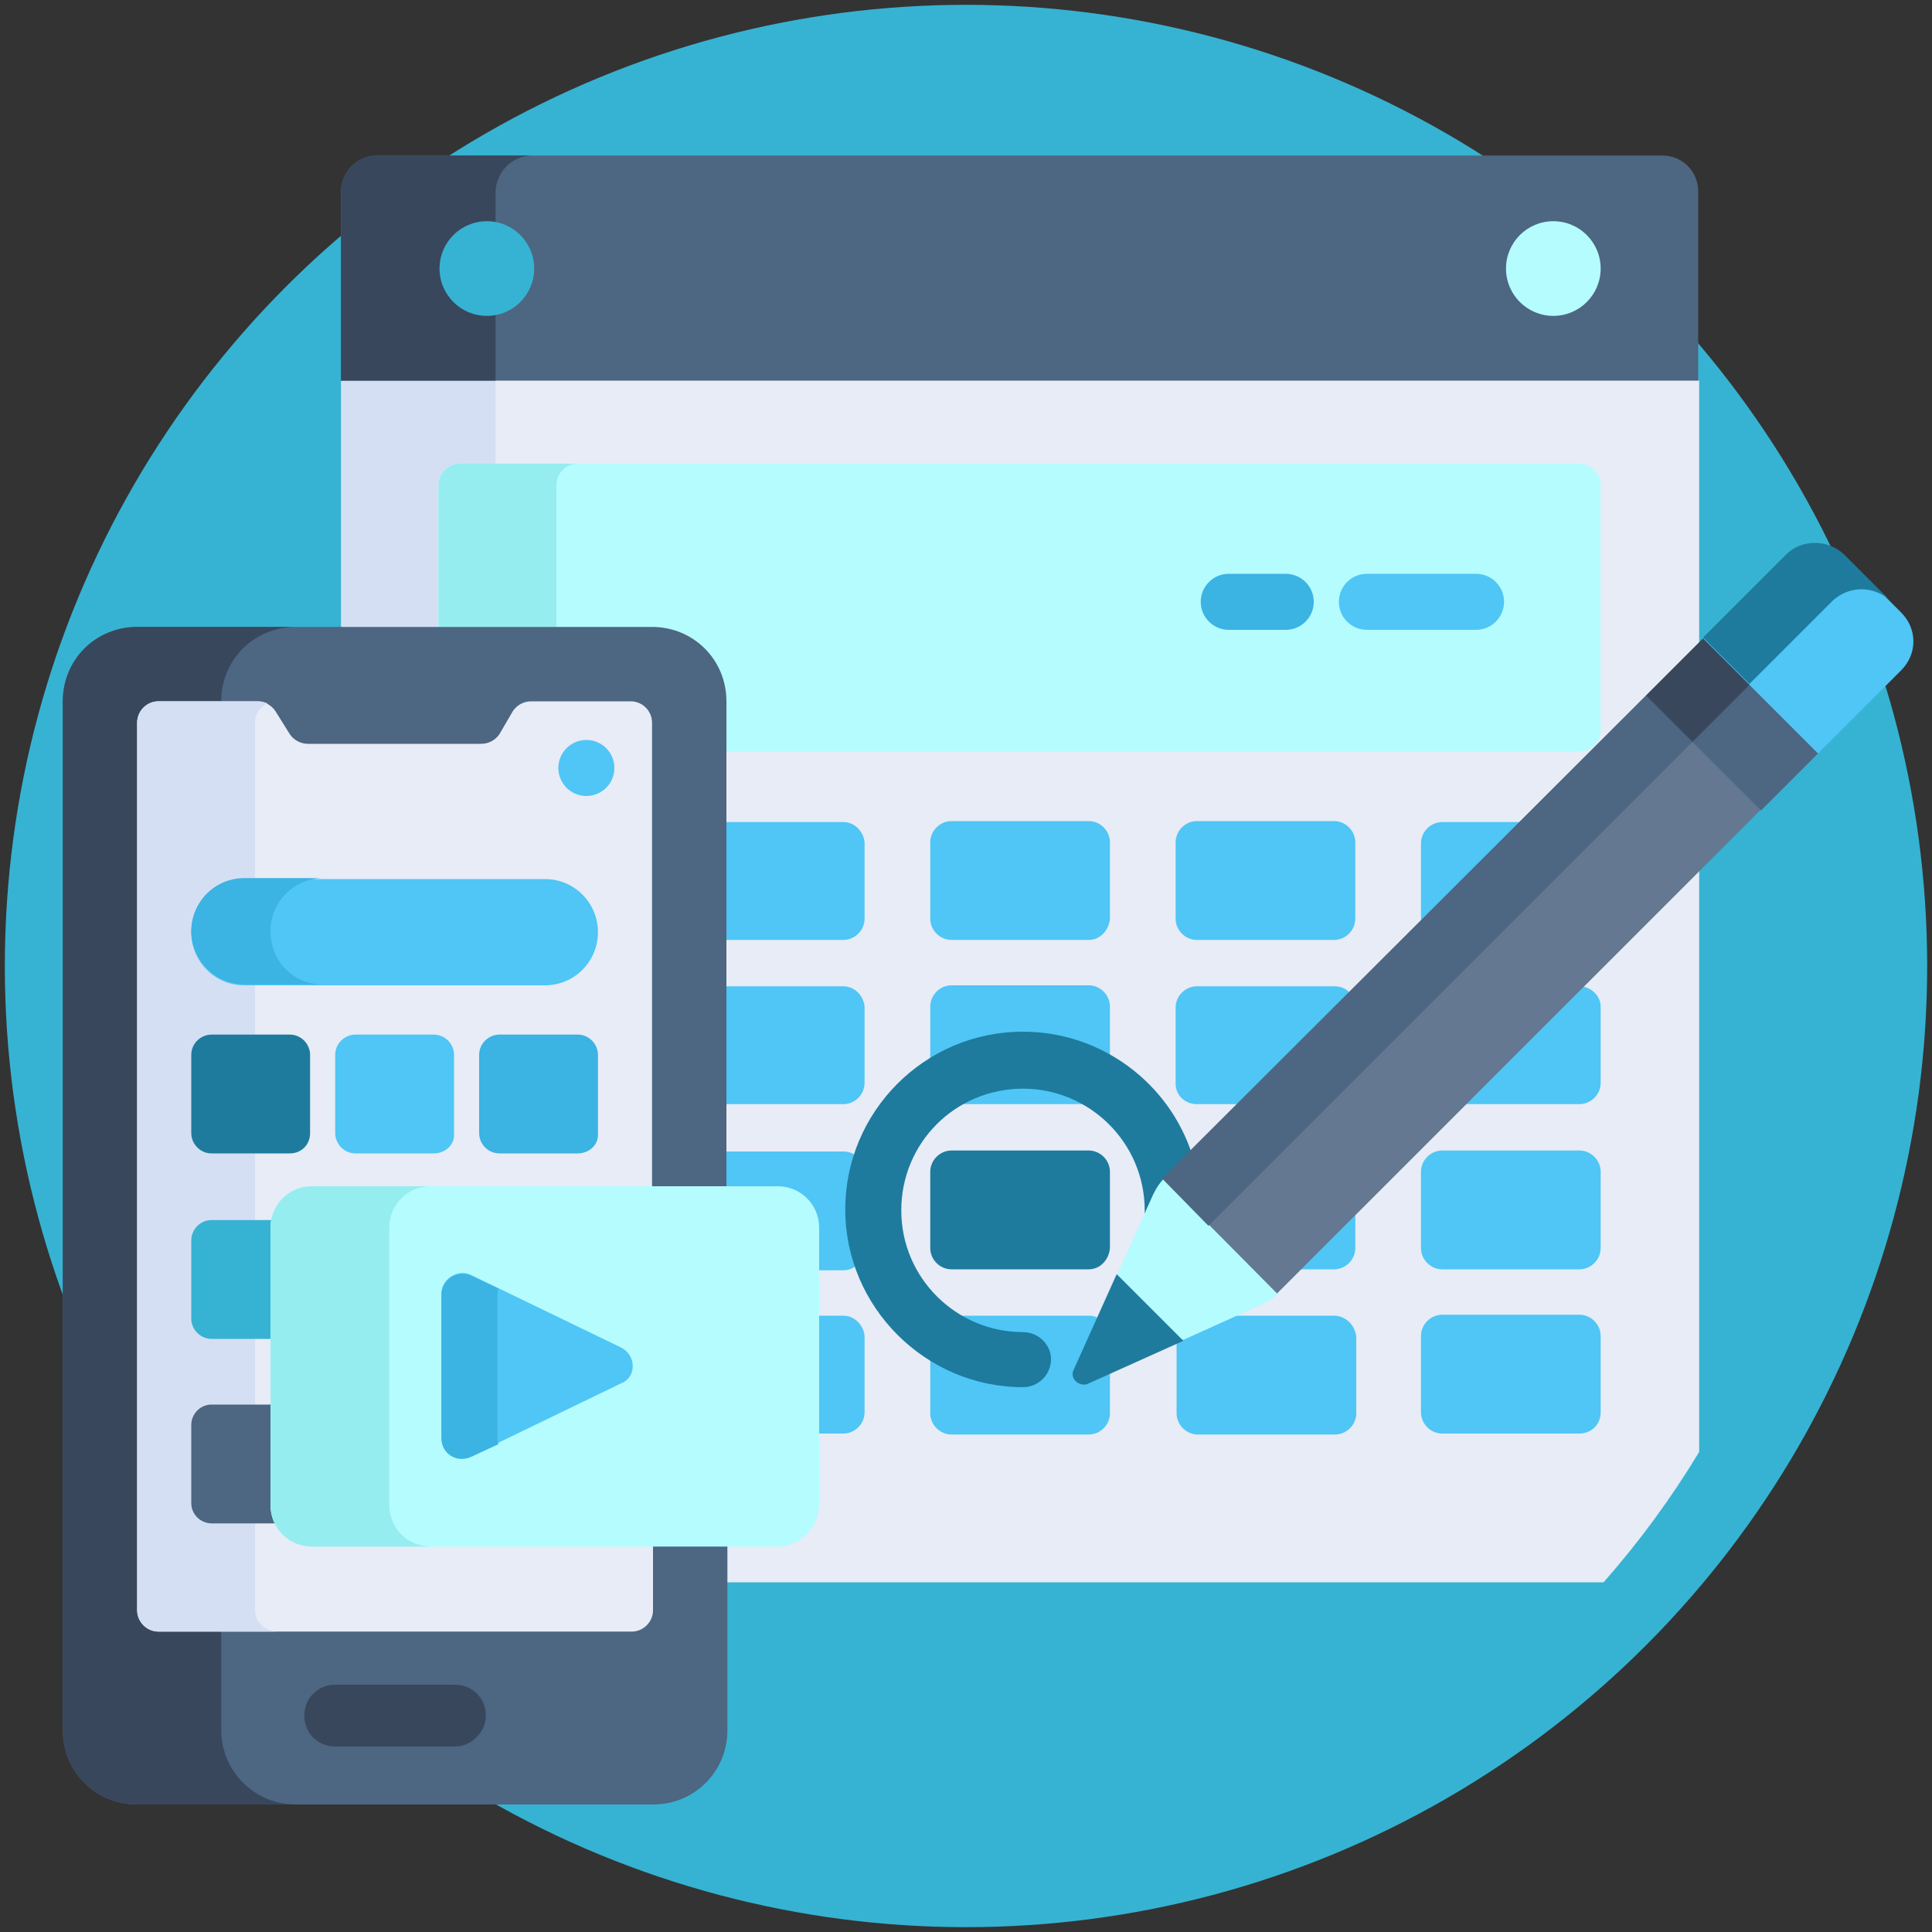 <?xml version="1.0" encoding="utf-8"?>
<!-- Generator: Adobe Illustrator 19.0.0, SVG Export Plug-In . SVG Version: 6.00 Build 0)  -->
<svg version="1.1" id="Warstwa_1" xmlns="http://www.w3.org/2000/svg" xmlns:xlink="http://www.w3.org/1999/xlink" x="0px" y="0px"
	 viewBox="0 0 200 200" style="enable-background:new 0 0 200 200;" xml:space="preserve">
<rect x="0" y="0" width="200" height="200" fill="#333333" stroke="none"/>
<style type="text/css">
	.st0{fill:#36B3D2;}
	.st1{fill:#E7ECF6;}
	.st2{fill:#D5DFF4;}
	.st3{fill:#B5FCFF;}
	.st4{fill:#96EDF0;}
	.st5{fill:#4D6682;}
	.st6{fill:#38475C;}
	.st7{fill:#4FC6F5;}
	.st8{fill:#1E7B9E;}
	.st9{fill:#647892;}
	.st10{fill:#3BB3E3;}
</style>
<circle id="XMLID_92_" class="st0" cx="100" cy="100" r="99.5"/>
<g id="XMLID_2_">
	<g id="XMLID_30_">
		<path id="XMLID_91_" class="st1" d="M173.4,39H37.7l-2.3,0.4v25.9h32.2c4,0,7.3,3.3,7.3,7.3v50.6h5.6c2.1,0,3.9,1.7,3.9,3.9v28.7
			c0,2.1-1.7,3.9-3.9,3.9h-5.6v4.1h91.1c3.7-4.2,7-8.7,9.9-13.5V39.4L173.4,39z"/>
		<path id="XMLID_90_" class="st2" d="M35.3,39.4v25.5h10.1V50.2c0-1.2,1-2.2,2.2-2.2h3.7v-8.6L35.3,39.4z"/>
		<path id="XMLID_89_" class="st3" d="M163.5,48H47.6c-1.2,0-2.2,1-2.2,2.2v15.1h22.1c4,0,7.3,3.3,7.3,7.3v5.2h88.7
			c1.2,0,2.2-1,2.2-2.2V50.2C165.7,49,164.7,48,163.5,48L163.5,48z"/>
		<path id="XMLID_88_" class="st4" d="M57.6,64.9V50.2c0-1.2,1-2.2,2.2-2.2H47.6c-1.2,0-2.2,1-2.2,2.2v14.7H57.6z"/>
		<g id="XMLID_86_">
			<path id="XMLID_87_" class="st5" d="M172.1,16.1H39c-2,0-3.7,1.7-3.7,3.7v19.6h140.5V19.8C175.8,17.8,174.2,16.1,172.1,16.1
				L172.1,16.1z"/>
		</g>
		<path id="XMLID_85_" class="st6" d="M55.1,16.1H39c-2,0-3.7,1.7-3.7,3.7v19.6h16V19.8C51.4,17.8,53,16.1,55.1,16.1z"/>
		<g id="XMLID_60_">
			<path id="XMLID_84_" class="st7" d="M87.3,85.1H74.9v12.2h12.4c1.2,0,2.2-1,2.2-2.2v-7.9C89.4,86.1,88.5,85.1,87.3,85.1z"/>
			<g id="XMLID_82_">
				<path id="XMLID_83_" class="st7" d="M112.7,97.3H98.5c-1.2,0-2.2-1-2.2-2.2v-7.9c0-1.2,1-2.2,2.2-2.2h14.2c1.2,0,2.2,1,2.2,2.2
					v7.9C114.8,96.3,113.9,97.3,112.7,97.3z"/>
			</g>
			<g id="XMLID_80_">
				<path id="XMLID_81_" class="st7" d="M138.1,97.3h-14.2c-1.2,0-2.2-1-2.2-2.2v-7.9c0-1.2,1-2.2,2.2-2.2h14.2c1.2,0,2.2,1,2.2,2.2
					v7.9C140.3,96.3,139.3,97.3,138.1,97.3z"/>
			</g>
			<path id="XMLID_79_" class="st7" d="M157.8,85.1h-8.5c-1.2,0-2.2,1-2.2,2.2v7.9c0,0.2,0,0.4,0.1,0.6L157.8,85.1z"/>
			<path id="XMLID_78_" class="st7" d="M87.3,102.1H74.9v12.2h12.4c1.2,0,2.2-1,2.2-2.2v-7.9C89.4,103.1,88.5,102.1,87.3,102.1z"/>
			<g id="XMLID_76_">
				<path id="XMLID_77_" class="st7" d="M112.7,114.3H98.5c-1.2,0-2.2-1-2.2-2.2v-7.9c0-1.2,1-2.2,2.2-2.2h14.2c1.2,0,2.2,1,2.2,2.2
					v7.9C114.8,113.4,113.9,114.3,112.7,114.3z"/>
			</g>
			<g id="XMLID_72_">
				<path id="XMLID_75_" class="st7" d="M123.9,114.3h4.7l11.3-11.3c-0.4-0.6-1-0.9-1.8-0.9h-14.2c-1.2,0-2.2,1-2.2,2.2v7.9
					C121.7,113.4,122.7,114.3,123.9,114.3L123.9,114.3z"/>
				<path id="XMLID_74_" class="st7" d="M163.5,102.1l-12.2,12.2h12.2c1.2,0,2.2-1,2.2-2.2v-7.9
					C165.7,103.1,164.7,102.1,163.5,102.1z"/>
				<path id="XMLID_73_" class="st7" d="M87.3,119.2H74.9v4.1h5.6c2.1,0,3.9,1.7,3.9,3.9v4.3h2.9c1.2,0,2.2-1,2.2-2.2v-7.9
					C89.4,120.1,88.5,119.2,87.3,119.2L87.3,119.2z"/>
			</g>
			<g id="XMLID_70_">
				<path id="XMLID_71_" class="st8" d="M112.7,131.4H98.5c-1.2,0-2.2-1-2.2-2.2v-7.9c0-1.2,1-2.2,2.2-2.2h14.2c1.2,0,2.2,1,2.2,2.2
					v7.9C114.8,130.4,113.9,131.4,112.7,131.4z"/>
			</g>
			<g id="XMLID_68_">
				<path id="XMLID_69_" class="st7" d="M134.3,131.4h3.8c1.2,0,2.2-1,2.2-2.2v-3.8L134.3,131.4z"/>
			</g>
			<g id="XMLID_66_">
				<path id="XMLID_67_" class="st7" d="M163.5,131.4h-14.2c-1.2,0-2.2-1-2.2-2.2v-7.9c0-1.2,1-2.2,2.2-2.2h14.2
					c1.2,0,2.2,1,2.2,2.2v7.9C165.7,130.4,164.7,131.4,163.5,131.4z"/>
			</g>
			<path id="XMLID_65_" class="st7" d="M87.3,136.2h-2.9v12.2h2.9c1.2,0,2.2-1,2.2-2.2v-7.9C89.4,137.2,88.5,136.2,87.3,136.2z"/>
			<path id="XMLID_64_" class="st7" d="M112.3,142.8c-0.1,0-0.2,0.1-0.2,0.1c-0.2,0-0.4-0.1-0.5-0.3c-0.1-0.1-0.2-0.3,0-0.5l2.4-5.5
				c-0.3-0.2-0.8-0.4-1.2-0.4H98.5c-1.2,0-2.2,1-2.2,2.2v7.9c0,1.2,1,2.2,2.2,2.2h14.2c1.2,0,2.2-1,2.2-2.2v-4.6L112.3,142.8z"/>
			<path id="XMLID_63_" class="st7" d="M138.1,136.2h-11l-5.3,2.4v7.7c0,1.2,1,2.2,2.2,2.2h14.2c1.2,0,2.2-1,2.2-2.2v-7.9
				C140.3,137.2,139.3,136.2,138.1,136.2L138.1,136.2z"/>
			<g id="XMLID_61_">
				<path id="XMLID_62_" class="st7" d="M163.5,148.4h-14.2c-1.2,0-2.2-1-2.2-2.2v-7.9c0-1.2,1-2.2,2.2-2.2h14.2
					c1.2,0,2.2,1,2.2,2.2v7.9C165.7,147.5,164.7,148.4,163.5,148.4z"/>
			</g>
		</g>
		<g id="XMLID_58_">
			<path id="XMLID_59_" class="st8" d="M105.9,137.9c-6.9,0-12.6-5.6-12.6-12.6s5.6-12.6,12.6-12.6c6.9,0,12.6,5.6,12.6,12.6
				c0,0.4,0,0.8-0.1,1.3l1.2-2.8c0.2-0.5,0.6-1,1-1.5l2.8-2.8c-2.4-7.4-9.4-12.7-17.5-12.7c-10.2,0-18.4,8.3-18.4,18.4
				s8.3,18.4,18.4,18.4c1.6,0,2.9-1.3,2.9-2.9C108.8,139.2,107.5,137.9,105.9,137.9z"/>
		</g>
		<g id="XMLID_56_">
			<path id="XMLID_57_" class="st3" d="M132.3,133.9c-0.5,0.5-1,0.8-1.6,1.1l-8.2,3.7l-0.5-0.1l-6.2-6.2l-0.1-0.6l3.7-8.2
				c0.3-0.6,0.6-1.1,1.1-1.6l0.5,0.1l11.3,11.3L132.3,133.9z"/>
		</g>
		<g id="XMLID_34_">
			<g id="XMLID_54_">
				<path id="XMLID_55_" class="st7" d="M196.8,69.4l-8.6,8.6l-0.7-0.3l-10.8-10.8l-0.4-0.8l8.6-8.6c1.6-1.6,4.3-1.6,6,0l5.9,5.9
					C198.5,65.1,198.5,67.7,196.8,69.4L196.8,69.4z"/>
			</g>
			<g id="XMLID_52_">
				<path id="XMLID_53_" class="st9" d="M182,83.1l0.3,0.7l-50.1,50.1L120.4,122L170.4,72l0.8,0.4L182,83.1z"/>
			</g>
			<g id="XMLID_49_">
				<g id="XMLID_50_">
					<path id="XMLID_51_" class="st5" d="M120.3,122L170.4,72l4.8,4.8l-50.1,50.1L120.3,122z"/>
				</g>
			</g>
			<g id="XMLID_41_">
				<g id="XMLID_46_">
					<g id="XMLID_47_">
						<path id="XMLID_48_" class="st8" d="M111.1,141.9l4.5-10l6.9,6.9l-10,4.5C111.6,143.5,110.8,142.7,111.1,141.9z"/>
					</g>
				</g>
				<g id="XMLID_42_">
					<g id="XMLID_43_">
						<g id="XMLID_44_">
							<path id="XMLID_45_" class="st8" d="M189.7,62.2l-8.6,8.6l-4.8-4.8l8.6-8.6c1.6-1.6,4.3-1.6,6,0l4.8,4.8
								C194,60.6,191.4,60.6,189.7,62.2z"/>
						</g>
					</g>
				</g>
			</g>
			<g id="XMLID_38_">
				<g id="XMLID_39_">
					<path id="XMLID_40_" class="st5" d="M170.4,72l5.9-5.9L188.2,78l-5.9,5.9L170.4,72z"/>
				</g>
			</g>
			<g id="XMLID_35_">
				<g id="XMLID_36_">
					<path id="XMLID_37_" class="st6" d="M170.4,72l5.9-5.9l4.8,4.8l-5.9,5.9L170.4,72z"/>
				</g>
			</g>
		</g>
		<g id="XMLID_31_">
			<circle id="XMLID_33_" class="st0" cx="50.4" cy="27.8" r="4.9"/>
			<circle id="XMLID_32_" class="st3" cx="160.8" cy="27.8" r="4.9"/>
		</g>
	</g>
	<g id="XMLID_8_">
		<path id="XMLID_29_" class="st5" d="M32.3,159.7c-2.1,0-3.9-1.7-3.9-3.9v-28.7c0-2.1,1.7-3.9,3.9-3.9h42.9V72.6
			c0-4.3-3.4-7.7-7.7-7.7H14.2c-4.3,0-7.7,3.4-7.7,7.7v106.5c0,4.3,3.4,7.7,7.7,7.7h53.4c4.3,0,7.7-3.4,7.7-7.7v-19.4L32.3,159.7z"
			/>
		<path id="XMLID_28_" class="st6" d="M22.9,179.1v-10.3h-6.5c-1.2,0-2.2-1-2.2-2.2V74.8c0-1.2,1-2.2,2.2-2.2h6.5
			c0-4.3,3.4-7.7,7.7-7.7H14.2c-4.3,0-7.7,3.4-7.7,7.7v106.5c0,4.3,3.4,7.7,7.7,7.7h16.4C26.3,186.8,22.9,183.3,22.9,179.1z"/>
		<g id="XMLID_26_">
			<path id="XMLID_27_" class="st6" d="M47.1,180.8H34.7c-1.8,0-3.2-1.4-3.2-3.2c0-1.8,1.4-3.2,3.2-3.2h12.4c1.8,0,3.2,1.4,3.2,3.2
				C50.3,179.3,48.8,180.8,47.1,180.8z"/>
		</g>
		<g id="XMLID_24_">
			<path id="XMLID_25_" class="st7" d="M152.8,65.2h-11.3c-1.6,0-2.9-1.3-2.9-2.9s1.3-2.9,2.9-2.9h11.3c1.6,0,2.9,1.3,2.9,2.9
				S154.4,65.2,152.8,65.2z"/>
		</g>
		<path id="XMLID_23_" class="st10" d="M136,62.3c0-1.6-1.3-2.9-2.9-2.9h-5.9c-1.6,0-2.9,1.3-2.9,2.9s1.3,2.9,2.9,2.9h5.9
			C134.7,65.2,136,63.9,136,62.3z"/>
		<g id="XMLID_17_">
			<path id="XMLID_22_" class="st1" d="M32.3,159.7c-2.1,0-3.9-1.7-3.9-3.9v-28.7c0-2.1,1.7-3.9,3.9-3.9h35.2V74.8
				c0-1.2-1-2.2-2.2-2.2H55c-0.8,0-1.5,0.4-1.9,1L51.7,76c-0.4,0.6-1.1,1-1.9,1H31.9c-0.8,0-1.5-0.4-1.9-1l-1.5-2.4
				c-0.4-0.6-1.1-1-1.9-1H16.4c-1.2,0-2.2,1-2.2,2.2v91.9c0,1.2,1,2.2,2.2,2.2h49c1.2,0,2.2-1,2.2-2.2v-7H32.3z"/>
			<g id="XMLID_20_">
				<path id="XMLID_21_" class="st2" d="M26.4,166.7V74.8c0-0.9,0.5-1.6,1.3-2c-0.3-0.1-0.6-0.2-0.9-0.2H16.4c-1.2,0-2.2,1-2.2,2.2
					v91.9c0,1.2,1,2.2,2.2,2.2h12.2C27.4,168.8,26.4,167.9,26.4,166.7z"/>
			</g>
			<g id="XMLID_18_">
				<circle id="XMLID_19_" class="st7" cx="60.7" cy="79.5" r="2.9"/>
			</g>
		</g>
		<path id="XMLID_16_" class="st5" d="M28.4,155.8v-10.4h-6.5c-1.2,0-2.1,1-2.1,2.1v8.1c0,1.2,1,2.1,2.1,2.1H29
			C28.7,157.2,28.4,156.6,28.4,155.8L28.4,155.8z"/>
		<path id="XMLID_15_" class="st0" d="M28.4,127.1c0-0.3,0-0.6,0.1-0.8h-6.6c-1.2,0-2.1,1-2.1,2.1v8.1c0,1.2,1,2.1,2.1,2.1h6.5
			L28.4,127.1z"/>
		<g id="XMLID_11_">
			<path id="XMLID_14_" class="st8" d="M30,119.4h-8.1c-1.2,0-2.1-1-2.1-2.1v-8.1c0-1.2,1-2.1,2.1-2.1H30c1.2,0,2.1,1,2.1,2.1v8.1
				C32.1,118.5,31.2,119.4,30,119.4z"/>
			<path id="XMLID_13_" class="st7" d="M44.9,119.4h-8.1c-1.2,0-2.1-1-2.1-2.1v-8.1c0-1.2,1-2.1,2.1-2.1h8.1c1.2,0,2.1,1,2.1,2.1
				v8.1C47.1,118.5,46.1,119.4,44.9,119.4z"/>
			<path id="XMLID_12_" class="st10" d="M59.8,119.4h-8.1c-1.2,0-2.1-1-2.1-2.1v-8.1c0-1.2,1-2.1,2.1-2.1h8.1c1.2,0,2.1,1,2.1,2.1
				v8.1C62,118.5,61,119.4,59.8,119.4z"/>
		</g>
		<path id="XMLID_10_" class="st7" d="M56.4,102H25.3c-3.1,0-5.5-2.5-5.5-5.5s2.5-5.5,5.5-5.5h31.1c3.1,0,5.5,2.5,5.5,5.5
			S59.5,102,56.4,102z"/>
		<path id="XMLID_9_" class="st10" d="M28,96.4c0-3.1,2.5-5.5,5.5-5.5h-8.2c-3.1,0-5.5,2.5-5.5,5.5s2.5,5.5,5.5,5.5h8.2
			C30.4,102,28,99.5,28,96.4z"/>
	</g>
	<g id="XMLID_3_">
		<path id="XMLID_7_" class="st3" d="M80.5,160.1H32.3c-2.4,0-4.3-1.9-4.3-4.3v-28.7c0-2.4,1.9-4.3,4.3-4.3h48.2
			c2.4,0,4.3,1.9,4.3,4.3v28.7C84.7,158.2,82.8,160.1,80.5,160.1L80.5,160.1z"/>
		<path id="XMLID_6_" class="st4" d="M40.3,155.8v-28.7c0-2.4,1.9-4.3,4.3-4.3H32.3c-2.4,0-4.3,1.9-4.3,4.3v28.7
			c0,2.4,1.9,4.3,4.3,4.3h12.3C42.2,160.1,40.3,158.2,40.3,155.8L40.3,155.8z"/>
		<path id="XMLID_5_" class="st7" d="M64.3,139.5l-15.5-7.5c-1.4-0.7-3.1,0.4-3.1,1.9v14.9c0,1.6,1.6,2.6,3.1,1.9l15.5-7.5
			C65.9,142.6,65.9,140.3,64.3,139.5z"/>
		<path id="XMLID_4_" class="st10" d="M51.5,148.9V134c0-0.2,0-0.4,0.1-0.6l-2.8-1.3c-1.4-0.7-3.1,0.4-3.1,1.9v14.9
			c0,1.6,1.6,2.6,3.1,1.9l2.8-1.3C51.5,149.3,51.5,149.1,51.5,148.9L51.5,148.9z"/>
	</g>
</g>
</svg>
